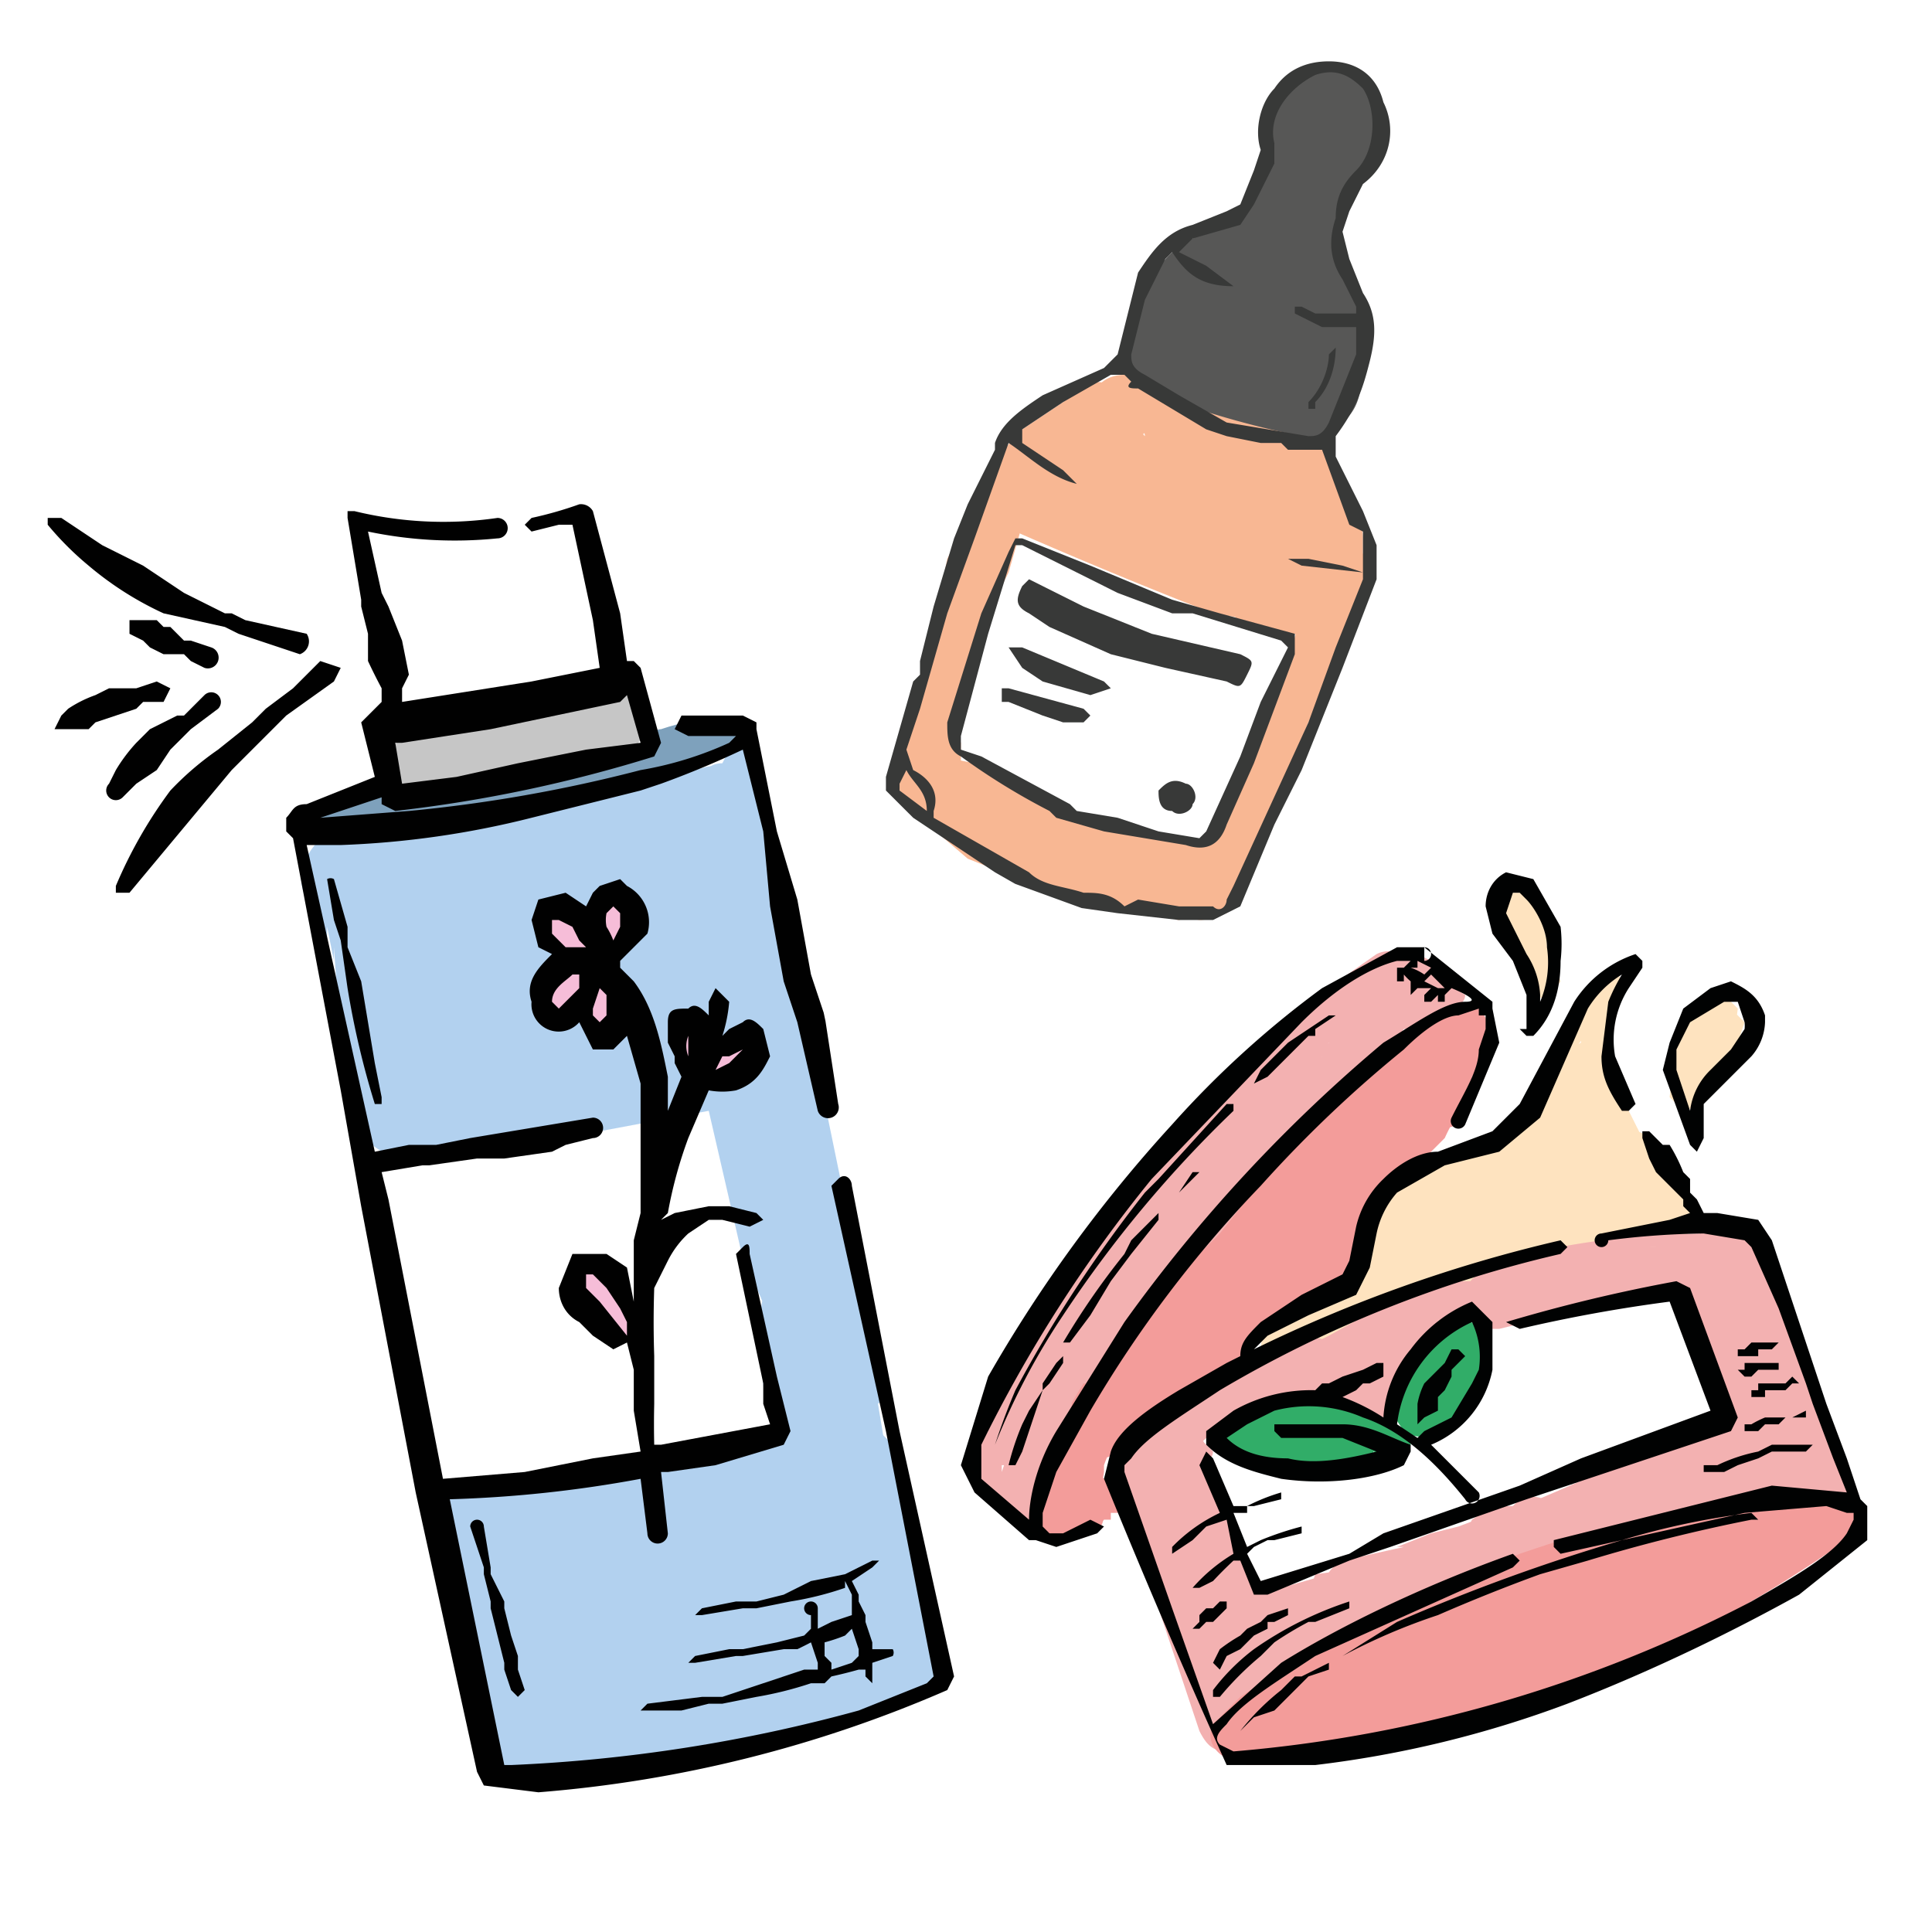 <svg xmlns="http://www.w3.org/2000/svg" viewBox="0 0 283.5 283.5"><defs><clipPath id="clippath"><path class="cls-5" d="M7 73h133v190H7z"/></clipPath><clipPath id="clippath-1"><path class="cls-5" transform="rotate(-12 72 164)" d="M21 64h102v200H21z"/></clipPath><clipPath id="clippath-2"><path class="cls-5" transform="rotate(-12 72 164)" d="M21 64h102v200H21z"/></clipPath><clipPath id="clippath-3"><path class="cls-5" transform="rotate(-12 72 164)" d="M21 64h102v200H21z"/></clipPath><clipPath id="clippath-4"><path class="cls-5" d="M130 8h74v128h-74z"/></clipPath><clipPath id="clippath-5"><path class="cls-5" transform="rotate(-70 175 70)" d="M110 40h131v61H110z"/></clipPath><clipPath id="clippath-6"><path class="cls-5" transform="rotate(-70 175 70)" d="M110 40h131v61H110z"/></clipPath><clipPath id="clippath-7"><path class="cls-5" transform="rotate(-70 175 70)" d="M110 40h131v61H110z"/></clipPath><style>.cls-10,.cls-12,.cls-13,.cls-2,.cls-4,.cls-5,.cls-6,.cls-7,.cls-9{stroke-width:0}.cls-2{fill:#31ad68}.cls-4{fill:#f8b793}.cls-5{fill:none}.cls-6{fill:#fee3bf}.cls-7{fill:#f6bdd8}.cls-9{fill:#f39c9a}.cls-10{fill:#b2d1ef}.cls-12{fill:#575756}.cls-13{fill:#f3b1b1}</style></defs><g id="Vrstva_2" data-name="Vrstva 2"><path class="cls-10" d="m45 132 3 6v-2l1 5v-2l1 14 2 11c1 4 6 7 10 6 4-2 9-3 12-8 2-3 2-9 1-13-1-8-3-16-8-23l-6 11c8-1 16-1 24-4l21-6h-2 1-2l-3-2-1-1-1-2 1 6v-2l1 14v-2 1-1l1-1c1-1 1-1 0 0l-1 1-3 1-6 3c-4 3-9 5-13 6h2l-7 2-8 4a8 8 0 0 0-2 11l4 2 5 1 6-1 8-1 16-4c6-2 13-3 17-8 2-4 1-7 0-11l-4-9c-3-5-9-8-15-9s-11-1-17 1c-6 1-11 4-15 9-4 6-4 17 4 20 4 2 8 2 12 1l8-2c6-2 13-5 17-9 2-3 3-6 1-10-2-3-7-5-11-4l-9 1-15 9-3 3v5c1 3 4 5 7 6s7-1 10-3c4-2 5-7 3-10-3-4-7-5-10-3l-1 1 2-1-3 1 2-1-3 1 4 14 12-8-2 1 6-2-2 1h4l-2-1 2 1-2-1-2-2 1-9-1 2v-1l-1 1-5 2h2l-14 4 2-1-4 1h2-2 2l1 1c1 1 0 0 0 0l1 2v-1 2-3 2-2l-1 2 2-2h-1l1-1c1 0-1 1 0 0a18 18 0 0 1 4-2l-2 1 7-2h-2 8-2l6 2-2-1a22 22 0 0 1 3 2s1 0 0 0c0 0 1 1 0 0h1v1l-1-1 2 4 1 4v-2 1-2l1-1v-1h1c1-1 0 0 0 0h-1 2l-8 2-9 2-17 4h2-7 2l2 14 2-2-2 1 9-3a150 150 0 0 0 19-9c3-2 7-3 9-6 3-2 4-4 5-8v-5l-1-11-1-5-3-5c-3-2-5-2-8-1l-10 2-11 4-11 2h2l-11 1a8 8 0 0 0-6 4c-2 2-2 6 0 8l3 7-1-2 4 12-1-2 1 8v-2 1-2h1v-1l-2 1h2l-4 1 9 5-3-11 1 2-2-15c0-4-3-8-5-12-2-3-7-5-10-2s-5 6-3 10Z"/><path class="cls-10" d="M106 112v3-1 4l1 1h2l1-2 1-5-1-2h-3l-1 2Z"/><path class="cls-10" d="M106 117c4 0 4-5 0-5s-3 5 0 5ZM88 166l16-3 6 26 16-3-7-34-37 6 6 8z"/><path class="cls-10" d="M111 189c3 6 3 13 3 19 0 2 1 3 3 3 1 0 2-1 2-3l1-13-2-7c-2-2-5-1-6 2l-1 6 1 7c0 2 2 6 5 5l3-3 1-3 1-8-2-3a10 10 0 0 1 0-2c0-1 0-1 0 0l-1 1c-1 0-1 0 0 0h1a475 475 0 0 0 2 0l-1-1 1 1v4l3 11c0 2 5 2 5-1l-5-13c0-2-1-3-2-3l-4 2v3l-1 4h5v-5c0-3-5-3-5 0v5c0 3 5 3 5 0a25 25 0 0 1 1-4v-1l-1 1h-1l-1-1v1l1 2 1 3 2 6 5-1-3-12-2-5c-2-2-4-1-6-1l-3 1-1 3 2 5c1 3-1 8-2 10v-1h2l1 1v-2a29 29 0 0 1-2-5v-6 1l-2-1v1l1 8-1 8h5c0-7-1-14-4-21 0-1-2-2-3-1s-2 2-1 3Z"/><path class="cls-10" d="m113 205 3 12v-2 6l1-4 2-2 2-1h-1 2l-23 3-11 2H77l2 1-4-1-4-1 4 1 3 4-4-4c-1-1-4-2-5-1-4 1-7 5-6 9 1 3 3 4 5 5l4 1h-2l3 1h12l15-2 15-2 9-1c3-1 5-2 6-4l1-6-3-18c-2-4-6-7-10-5s-6 5-5 9Z"/><path class="cls-10" d="M77 232c5 2 10 1 15-1l12-2h-2l16-2 4-1 3-4c1-3 0-6-1-8-2-3-4-4-7-4-3-1-5 0-7 1l-5 6c-2 3-1 8 2 10 4 2 8 1 11-3v-1 1s1-1 0 0h-2 1-2 1-2 1-2l-1-1-1-1v-2 1l-1-2a135 135 0 0 1 1-1l7-6-19 2-8 2-8 2h2-3 2-9c-1 1-3 3-3 5l1 6 4 3Z"/><path class="cls-10" d="M67 236v1-2l2 10v-2l1 11c1 2 2 5 5 6 3 2 6 1 9 1l17-4 10-4c3-2 7-5 8-10 1-3 0-6-2-9l-6-3-10-2c-5 0-8 2-12 5-3 3-7 5-9 10 0 3 0 5 2 7s5 3 8 2l10-3c5-2 10-4 13-8l1-7c-1-2-3-5-6-5l-6-1-14 4 12 7c-1-4-3-8-6-10s-8-1-12-1l6 14 9-5c4-2 5-7 3-10s-7-5-10-3l-10 5a8 8 0 0 0 6 14h2-2 3-2 1l-2-1h1-1l-1-1h1l-1-1v-2 1c0 2 1 5 3 6s6 2 8 0l3-1-2 1 5-2-2 1h5l-2-1h1-2l-1-1-2-4v1-4l1-2 1-1c-1 1-1 1 0 0l-2 1-4 2 2-1-11 4 9 9v-1l-1 2 1-1-1 1c1 0 2-1 0 0l3-2 5-4-1 1h1-2 2-1l7 2-2-1h1-1l-1-1v-2 1l-1-2 1-2v1-2 1-1l-1 1h1l-2 1-5 2h2l-11 3-6 1-6 1h4-1l4 2 1 1v1-4 2l-2-10c-1-3-1-7-3-10 0-2-3-3-4-4l-6 1c-2 1-3 3-3 5v5Z"/><path class="cls-10" d="M126 234c3-5 5-11 6-16h-15l4 17-1-2v1l1-2v-2l3-2 2-1h-1 4l-7-1a52 52 0 0 0-12-1l-4 1c-3 1-5 2-6 4l-2 6v7c0 4-1 7 2 10 4 6 12 3 17 1l7-2 3-1 4-1h-2 1-2 1c4 1 8-1 9-5s-1-8-5-9c-3-2-7-1-10 0l-6 2-12 4 2-1-1 1 3 1v-1l4 5v2-14 2-1 2l-2 2-2 1 2-1-2 1h11l-2-1 4 1 5 1c3 0 6-2 8-5v-7c-2-6-3-11-3-17l-1-1-2-2-5-2-4 1-3 4-4 14 1-2-1 2-1 6 4 4c3 2 8 1 10-3Z"/><path class="cls-10" d="M130 247c4 0 8-3 7-8s-3-7-7-7-8 3-8 7 4 8 8 8Z"/><path d="m55 116-7 1c-2 2-1 5 2 5l15-1c5-1 9 0 14-2l14-4c5-1 8-4 13-4 3 0 3-4 1-5-3-1-7 0-10 1-1 0-2 1-2 3l4 2 6-1 1-5c-5 0-9 2-14 4l-14 4c-5 2-9 2-13 2l-15 1 1 5 3-1c1 0 2 0 3-2l-2-3Z" style="stroke-width:0;fill:#7ea1bc"/><path class="cls-7" d="m88 135-1 1v1l1 1 1 1h1l1-1h1v-2l1-1-1-1v-1h-4v2Z"/><path class="cls-7" d="m80 138 2 1 2 2h2l1-1h1a3 3 0 0 0-1-4l-2-1 1 1-2-2h-1l-1-1-1 1h-1v4ZM83 142l-3 4v2l1 1 2 1 1-1h1l1-2 1-1v-1l1-1-1-1v-1h-4Z"/><path class="cls-7" d="m84 146 2 4 1 1 1 1 1-1 1-1v-2l-1-3-1-2h-2l-1 1-1 2ZM102 156c4 0 4-5 0-5s-3 5 0 5Z"/><path class="cls-7" d="M106 157a9 9 0 0 0 5-1 3 3 0 0 0 0-4 3 3 0 0 0-1 0h-2l-1 1v2l1 1h2-1l1 1-1-1v-4h-1l-1 1v-1h-1l-1 1h-1l-1 2 1 2h2ZM86 191v-1l1 2 1 1h-1l2 1h-1l2 2h2l1-1v-2l-2-4-1-1-2-2h-2l-1 1v2l1 2Z"/><path d="m60 113 8-2 8-1 7-2 5-1h2l1-1h-1l-1-1 1 1v1-1l1-1h-3l-4 2-8 1-16 3-3 2 3 3 15-2 7-2 7-2h4l2-3c0-2-1-6-4-6l-3 1-4 1-8 1-8 2-8 2c-3 0-3 5 0 5Z" style="fill:#c6c6c6;stroke-width:0"/><path class="cls-12" d="M184 39h-1l-2 2-1 1-3 3 1-1h1l1-1 2 1h-1 2l1 1h-1l1 1 1 1-1-1 1 1-1-7v2-1l-9-2v1-2l-1 2 1-2-1 1 1-1v1l-2 3 2 4 3 1 4-1 2-3v-2l1-2-2-3-3-2c-1-1-2 0-3 1l-2 3a21 21 0 0 0 0 8v3c1 3 4 5 7 4l3-2 3-4-1 1h1-1l2-1 1-1 1-4-3-3h-4Z"/><path class="cls-12" d="M179 34c-4 0-8 3-10 7l-4 9c0 3 1 6 4 7l6 3 10 3 1-9c-1 0-1 0 0 0l-1-1c1 1 1 1 0 0 0 1 0 1 0 0-2-1-5-2-7 0s-2 6 0 7c2 2 5 4 8 4s5-2 5-5-1-4-3-5l-9-3-4-2h-2 1l2 3-1-1 1-1h-1l1-1v-1c0-1 0 1 0 0l1-2s1-1 0 0l2-1c0-1-1 0 0 0v-1c3 1 5-2 5-5 0-2-2-4-5-5Z"/><path class="cls-12" d="m191 12-4 3-1 5v7s1-2 0 0v-1 2h-1s-1 1 0 0l-2 3-1 1c-1 0 1-1 0 0h-1v1c-1 0 0-1 0 0h-1l-4 1-1 4c0 2 2 5 5 5l5-2 4-2 5-6c2-3 3-6 2-10v-2c0-1 0-1 0 0v-2 1c1-1 2-1 2-3v-4c-2-2-5-3-7-1Z"/><path class="cls-12" d="M192 24h-4a29 29 0 0 0-2 1l-1 1 8 6 1-2v-4l-1-1-1-2h-5l-2 2-1 2v5l2 1 1 1h3l2-1h-1 1l-1 1v-1l-1 1-1-1v1h2l2-1 2-1 1-2v-1l-1-3-1-1-2-1Z"/><path class="cls-12" d="M191 18c1 3 5 4 8 2s3-5 1-8-6-2-9-1c-3 2-3 7 0 9h1c1 1 1 1 0 0l1 1c1 2 2-5 1-4l-4 6c-3 4-4 8-4 13l2 14 1 3s0 2 0 0v2c0 1 0 1 0 0v1c1-1-1 1 0 0h2l2 1 1 1a20 20 0 0 1-1-4v-1a41 41 0 0 1 0-5c-1 2-2 3-4 3h1a10 10 0 0 0 9-6l-9 1 1 1c-1 0-1 0 0 0v1s0 1 0 0v2s0-1 0 0l-1 1c0 2 1 5 4 6s5-1 6-3c2-5 1-10-2-13-1-2-3-3-5-3s-3 2-4 4v-1h1l-1 1 1-1h-1c1 0 0 1 0 0 0 0 1 0 0 0h-1l-4 2-2 6 1 5v5l3 5c4 4 9 1 12-3 4-5 0-13-1-19l-1-2v-1c0-1 0 0 0 0a22 22 0 0 1 0-4v-1a26 26 0 0 1 1-5h1a24 24 0 0 1 1-3s1-1 0 0l4-5c1-4-3-8-7-10v9h-2l-1-1 1-7 2-1h1l2 1 1 1c-1-2-5-3-7-2-3 2-3 5-2 7ZM175 54c2 0 5-3 5-5s-3-5-5-5c-3 0-5 2-5 5s2 5 5 5Z"/><path class="cls-4" d="M165 65c2 0 5-3 5-5s-2-5-5-5-5 2-5 5 2 5 5 5Z"/><path class="cls-4" d="M165 67a78 78 0 0 0 24 7l-1-1-1-1v2l1 3 2 5v4h10v-7c0-3-2-6-5-7l-13-2-5-1c-1 0 1 0 0 0h-2l-1-1c-1 0 0 0 0 0h-1l-1-1c-1 0-1 0 0 0a51 51 0 0 1-4-3c-1-1 0-1 0 0l-1-1h1-1s0 1 0 0c0 0 0 1 0 0l1-1-1-3c-2-2-4-3-7-3l-4 3-6 4c-2 2-4 4-2 6 1 2 3 4 6 5l6 3 12 4 11 3h1a47 47 0 0 1 3 2l1 1h1l2 2c2 2 5 2 7 0s2-5 0-7c-5-6-13-8-21-10l-12-4-3-1h-1l-1-1a37 37 0 0 1-4-2l-1 7 4-3 3-1 1-1h-1l-2-1v1l-2-2v-1h-1l1 2 1 4 4 4 6 4 6 2a164 164 0 0 0 3 0 140 140 0 0 1 13 3h1l-1-2-1-1v7c0 3 3 5 5 5s5-2 5-5c1-4-1-8-2-12l-2-5c-1-3-3-4-5-5a134 134 0 0 1-21-6c-2-1-5 0-6 2-2 3-1 6 1 7Z"/><path class="cls-4" d="m147 76 23 8 12 4a155 155 0 0 1 8 3h1c1 1 1 1 0 0l1 1c3 1 6 0 7-2s1-6-2-7l-23-8a203 203 0 0 1-14-5h-2a80 80 0 0 1-6-3c-2-1-5-1-7 2s0 5 2 7Z"/><path class="cls-4" d="m143 74-4 8-1 5-1 5-5 19v5l3 4 7 6 15 6 19 3c2 0 3-1 3-2 0-2-1-3-3-3-14-1-30-4-40-16v3l6-21 1-11 4-9c1-1 1-3-1-3-1-1-2-1-3 1Z"/><path class="cls-4" d="m141 104 4-14 3-6 2-7c0-1 0-2-2-3l-3 2-2 6-3 7-3 13c-1 3 4 5 4 2Z"/><path class="cls-4" d="M149 78a786 786 0 0 0 29 12l6 1c4 1 7 3 11 3 1 1 3 0 3-1s0-3-2-3l-11-4-5-1-6-1a703 703 0 0 1-26-9c-1 1-1 3 1 3Z"/><path class="cls-4" d="M184 92h1-1 2l2 1h6l2-1-2-3-5-1-5-1-2 1-1 1c0 2 1 3 3 3ZM136 105v6-1 3l1 1h2l2-2v-3l-1-3v1-2l-1-1h-2l-1 1Z"/><path class="cls-4" d="M134 114c2 3 6 4 9 6l5 3 5 3 12 2h12c3 1 4-3 1-4-4-2-7-1-11-1a38 38 0 0 1-26-11l-1 4 2 1 3 3a71 71 0 0 0 24 7c1 1 2 0 3-1l-2-3a67 67 0 0 1-24-9l-3-2-5-1c-1 1-2 3-1 5a44 44 0 0 0 29 12h11l1-4-12-1-10-2-5-2-5-3c-2-1-6-2-7-5-1-1-3-2-4-1l-1 4Z"/><path class="cls-4" d="m153 127 14 3c4 1 8 1 12-1l4-5a187 187 0 0 0 12-33c1-3-4-4-4-1a165 165 0 0 1-11 29l-3 5c-1 3-6 1-9 1l-13-2c-4-1-5 4-2 4Z"/><path class="cls-4" d="m192 93-8 21-5 10c-1 2-3 6-6 6l-2 2c0 2 1 3 2 3 4-1 7-3 9-6l5-11 5-12 5-11-2-4-3 2Z"/><path class="cls-4" d="M176 130a9 9 0 0 0 0 2v1l1 1h1s0 1 0 0h2l1-1v-4h-1l-1-1h-2v1l-1 1Z"/></g><g id="Vrstva_1" data-name="Vrstva 1"><g style="clip-path:url(#clippath)"><g style="clip-path:url(#clippath-1)"><g style="clip-path:url(#clippath-2)"><g style="clip-path:url(#clippath-3)"><path d="M53 88v1l1 4v4a81 81 0 0 0 2 4v2l-1 1-2 2 2 8-10 4c-2 0-2 1-3 2v2l1 1 7 37 3 17 8 42 9 41 1 2 8 1a187 187 0 0 0 60-15l1-2-8-36-7-36c0-1-1-2-2-1l-1 1 8 36 7 36-1 1-10 4a229 229 0 0 1-51 8h-1l-8-39a181 181 0 0 0 28-3l1 8a1 1 0 1 0 3 0l-1-9h1l7-1 10-3 1-2-1-4-1-4-4-18c0-1 0-2-1-1l-1 1 4 19v3l1 3-16 3h-1a127 127 0 0 1 0-6v-7a147 147 0 0 1 0-10l1-2 1-2a14 14 0 0 1 3-4l3-2h2l4 1 2-1-1-1-4-1h-3l-5 1-2 1 1-1a64 64 0 0 1 3-11l3-7a11 11 0 0 0 4 0c3-1 4-3 5-5l-1-4c-1-1-2-2-3-1l-2 1-1 1a22 22 0 0 0 1-5l-2-2-1 2v2c-1-1-2-2-3-1-2 0-3 0-3 2v3l1 2v1l1 2-2 5v-5c-1-5-2-10-5-14l-2-2v-1l2-2 2-2a6 6 0 0 0-3-7l-1-1-3 1-1 1-1 2-3-2-4 1-1 3 1 4 2 1c-2 2-4 4-3 7a4 4 0 0 0 7 3l2 4h3l2-2 2 7v19l-1 4v9l-1-5-3-2h-5l-2 5c0 2 1 4 3 5l2 2 3 2 2-1 1 4v6l1 6-7 1-10 2-12 1-8-41-1-4 6-1h1l7-1h4l7-1 2-1 4-1a1 1 0 0 0 0-3l-6 1-6 1-6 1-5 1h-4l-5 1-2-9-8-36h5a133 133 0 0 0 28-4l16-4 3-1a138 138 0 0 0 12-5l2 8 1 4 1 11 2 11 2 6 3 13a1 1 0 0 0 3-1l-2-13-2-6-2-11-3-10-1-5-2-10v-1l-2-1h-9l-1 2 2 1h7l-1 1a52 52 0 0 1-13 4 215 215 0 0 1-34 6l-13 1 9-3v1l2 1a205 205 0 0 0 38-8l1-2-3-11-1-1h-1l-1-7-4-15a2 2 0 0 0-2-1 55 55 0 0 1-7 2l-1 1 1 1 4-1h2l3 14 1 7-10 2-19 3v-2l1-2-1-5-2-5-1-2-2-9a62 62 0 0 0 19 1 1 1 0 1 0 0-3 55 55 0 0 1-21-1h-1v1l2 12Zm21 171h-1 1Zm50-27 1 2v3l-3 1-2 1v-3a1 1 0 1 0-1 1v2l-1 1-4 1-5 1h-2l-5 1-1 1h1l6-1h1l6-1h2a57 57 0 0 0 2-1l1 3v1h-2l-6 2-6 2h-3l-8 1-1 1h6l4-1h2l5-1a53 53 0 0 0 8-2h2l1-1a72 72 0 0 0 4-1h1v1l1 1v-3l3-1a1 1 0 0 0 0-1h-3v-1l-1-3v-1l-1-2v-1l-1-2 3-2 1-1h-1l-4 2-5 1-4 2-4 1h-3l-5 1-1 1h1l6-1h2l5-1a47 47 0 0 0 8-2v-1Zm1 7-1 1a26 26 0 0 1-3 1v2l1 1v1l3-1 1-1v-1l-1-3Zm-56-15 1 3 1 3v1l1 4v1l1 4 1 4v1l1 3 1 1 1-1-1-3v-2l-1-3-1-4v-1l-2-4v-1l-1-6a1 1 0 0 0-2 0Zm23-28v-2l-1-2-2-3-2-2h-1v2l2 2 4 5Zm17-42-2 1h-1l-1 2 2-1 2-2Zm1-1Zm-1 0Zm-8-1a4 4 0 0 0 0 3v-3Zm-53-23 1 6 1 3 1 7a125 125 0 0 0 4 17h1v-1l-1-5-1-6-1-6-2-5v-3l-2-7a1 1 0 0 0-1 0Zm53 23Zm0-1h1-1Zm-13-6-1 3v1l1 1h1-1l1-1v-3l-1-1Zm-3-2h-1c-1 1-3 2-3 4l1 1 1-1 2-2v-2Zm1-4-1-1-1-2-2-1h-1v2l2 2h3Zm4-1 1-2v-2l-1-1-1 1a5 5 0 0 0 0 2 11 11 0 0 1 1 2ZM47 97l-4 4-4 3-2 2-5 4a44 44 0 0 0-7 6 67 67 0 0 0-8 14v1h2l5-6 5-6 5-6 5-5 1-1 2-2 7-5 1-2-3-1Zm48 14h1-1Zm1 0Zm-4-9-1 1-19 4-13 2h-1l1 6 8-1 9-2 10-2 8-1-2-7Zm-62 0-3 3h-1l-4 2-2 2a24 24 0 0 0-3 4l-1 2a1 1 0 1 0 2 2l2-2 3-2 2-3 2-2 1-1 4-3a1 1 0 1 0-2-2Zm-7-2-3 1h-4l-2 1a18 18 0 0 0-4 2l-1 1-1 2h5l1-1 3-1 3-1 1-1h3l1-2-2-1Zm22-7-9-2-2-1h-1l-6-3-6-4-6-3-6-4H7v1a45 45 0 0 0 6 6 48 48 0 0 0 11 7l9 2 2 1 9 3a2 2 0 0 0 1-3Zm-14 2-3-1h-1l-1-1-1-1h-1l-1-1h-4v2l2 1 1 1 2 1h3l1 1 2 1a1 1 0 1 0 1-3Z" style="fill-rule:evenodd;fill:#010101;stroke-width:0"/></g></g></g></g><g style="clip-path:url(#clippath-4)"><g style="clip-path:url(#clippath-5)"><g style="clip-path:url(#clippath-6)"><g style="clip-path:url(#clippath-7)"><path d="m153 132-7-4-3-2-9-6-4-4v-2l4-14 1-1v-2l2-8 3-10 2-5 4-8v-1c1-3 4-5 7-7l9-4 2-2 1-4 2-8c2-3 4-6 8-7l5-2 2-1 2-5 1-3c-1-3 0-7 2-9 2-3 5-4 8-4 4 0 7 2 8 6 2 4 1 9-3 12l-2 4-1 3 1 4 2 5c2 3 2 6 1 10s-2 7-5 11v3l4 8 2 5v5l-5 13-4 10-2 5-4 8-5 12-4 2h-5l-9-1-7-1-4-1Zm47-48v-6l-2-1-4-11h-5l-1-1h-3l-5-1-3-1-10-6c-1 0-2 0-1-1l-1-1h-2l-7 4-6 4v2l6 4 2 2c-4-1-7-4-10-6l-5 14-4 11-2 7-2 7-2 6 1 3c2 1 4 3 3 6v1l14 8c2 2 5 2 8 3 2 0 4 0 6 2l2-1 6 1h5c1 1 2 0 2-1l1-2 11-24 4-11 4-10v-1Zm-28-47-1 1-3 6-2 8c0 1 0 2 2 3l5 3 7 4 12 2c1 0 2 0 3-2l4-10v-4h-5l-4-2v-1h1l2 1h6v-1l-2-4c-2-3-2-6-1-9 0-3 1-5 3-7 3-3 3-9 1-12-2-2-4-3-7-2-4 2-7 6-6 10v3l-3 6-2 3-7 2-2 2 4 2 4 3c-5 0-7-2-9-5Zm-39 76-1 2v1l4 3c0-3-2-4-3-6Zm11-23 4-9 1-2h1l10 4 12 5 7 2 11 3v3l-6 16-4 9c-1 3-3 4-6 3l-12-2-7-2-1-1a99 99 0 0 1-13-8c-2-1-2-3-2-5l5-16Zm6-10h-1l-4 13-4 15v2l3 1 13 7 1 1 6 1 6 2 6 1 1-1 5-11 3-8 4-8-1-1-13-4h-3l-8-3-14-7Zm50 4-3-1-5-1h-3l2 1 9 1Zm-5-32c0 2-1 5-3 7v1h1v-1c2-2 3-5 3-8l-1 1Zm-15 48c2 1 2 1 3-1s1-2-1-3l-13-3-10-4-8-4-1 1c-1 2-1 3 1 4l3 2 9 4 8 2 9 2Zm-20 2 3-1-1-1-12-5h-2l2 3 3 2 7 2Zm-4 4h3l1-1-1-1-11-3h-1v2h1l5 2 3 1Zm19 12c1-1 0-3-1-3-2-1-3 0-4 1 0 1 0 3 2 3 1 1 3 0 3-1Z" style="fill:#383938;stroke-width:0"/></g></g></g></g><g id="Vrstva_5" data-name="Vrstva 5"><path class="cls-6" d="m256 150-2-2c-1-1-2 1-2 2h-1c0 1 1 0 0 0v1l-2 3 5 2 1-8-2-2c-3 0-6 3-7 6l-1 9 2 2 3-1 2-6c1-1 1-2-1-3-1-1-2 0-3 1l-2 5 4 2v-7l1-1v-1c1 0 0 0 0 0h1v-1h1-1 1l-2-3v2l-1 1-1 3c0 1 0 3 2 3l3-1 2-6ZM224 131h-3v4l1 1v3l2 6 3 2 2-3-1-3-1-2s0-1 0 0v-1l-1-4-2-3ZM238 144l-1-2-1 2h-1l-1 1a45 45 0 0 0-5 8l2 1 4-5 2-3 1-2Z"/><path class="cls-6" d="M237 147v-1h-2l-2 3-1 5 2 1v-5l2-1h-2v-1 1a28 28 0 0 1 0 3v4h2v-7l-1-2h-1l-2 3v6l2-1 1-5 2-3Z"/><path class="cls-6" d="m236 158-1-3-3-2-4 2-1 3v4-2l-1 2 1-1-1 2 1-1-3 2-3 3h1l-2 1h1l-11 2-1 1a7 7 0 0 0-5 3l-3 6 1 5 3 1h2l6-1h3l4-2-1 1 6-2 7-3 3-2 2-4 1-3 1-3v-3a8 8 0 0 0-2-5l-3-1h-4l-2 3v4l3 2h-1 1l-1-1h-1 1l-1-1v1-2 2-2 4l-1 3v-1 1l1-1h-1 1l-3 1-2 1h1l-5 1-2 1-4 1h2l-6 1-5 1 6 6v-3 2l1-3-1 1 1-1-1 1h1-1 3l4-1 7-3 4-2 2-2 4-6 1-5v-3Z"/><path class="cls-6" d="M237 161c-1-2-4-3-6-2l-2 3v4l6 10 8-5-5-10-5-2-3 1-1 3v10l1 2v-2 1-1l1-1h1-2 1l-3 1-2 3v3l1 2 3 1h3l3-6c-1-2-3-3-5-3h-2l-2 1-1 1v3l1 3 3 1h2-2l-1-1h1l-2-3v1l4-5c-3 2-7 2-10 3a92 92 0 0 0-13 5l-4 2-14 9h1-2l-3 2-3 4 2 3 1 1h9l5-2a21 21 0 0 0 9-16h-10v-1l-1 3 1-2-1 3v-1l-2 2 1-1-5 3h1l-3 1-3 2-1 1 1-1-2 3v4l3 2 4-1h1-2l-3-8 1-1-1 1 1-1h-1 2-1a5 5 0 0 0-4 8l3 2h2l2-1 2-1h-1 1l-1 1 8-3a100 100 0 0 0 15-6l14-7h-2l3-1-1 1 4-1 5-1c3-1 5-5 5-9l-4 5h1-2 1-2l-1-1h1l-1-1 1 2-1-2 1 3 7-6h1-1l1 1-7 6h1-1l-1-1 7-6-1-1 1 1-2-2 1 1-1-1 1 1-2-5c0-2-3-4-6-3s-4 3-3 6l2 6 5 5h4l2-1c1-1 2-4 1-6l-3-2c-1-1-4-1-5 1-1 0-2 1-2 3v1l1 2 2 2h4l2-1c1-1 2-4 1-6l-1-1 1 1-3-4-2-1h-4l-3 1-1 3v1-1 2l1-2-1 1 1-1-1 1 1-1h1l-3 1h1l-7 1c-3 0-5 2-7 3a246 246 0 0 1-16 8l1-1-4 2-4 1-5 2-3 1-2 1h1l1-1-1 1 2-1h-1l2 1-2 9 6-2c1-2 2-4 1-6l-2-2h-5l-2 1 5 8 1-1 1-1-1 1h1-2l6-2 5-3 4-4 2-7-2-4-3-1-3 1-2 4v-1l-1 4v-1l-2 4 1-1-3 3 1-1-3 2 1-1-3 1h2-4 2a2642 2642 0 0 0 2 8l-2 1 4-1 3-2 6-4 6-3 5-4-1 1 20-6c2-1 4-3 4-5v-3l-3-3h-5l2 9h-1l-2-9h-1 3-1l3 9 1-1h-1l3-1c2-1 3-3 3-5v-5l-1-4v2-3 2-2l-9 1 6 10c1 3 4 3 7 2l2-3-1-4-6-10Z"/></g><g id="Vrstva_3" data-name="Vrstva 3"><path class="cls-13" d="M259 207c-1-2-3-3-5-2-1 0-3 2-2 4v1-3 1-1 1l1-1-2 1v1-1l-1 1-2 1a641 641 0 0 1-27 12l-7 4-10 9a77 77 0 0 1-6 6h-1c0 1 1 0 0 0l-3 2h1l-5 1h1-1l3 5v-1 1l1-2v-1c0 1 0 1 0 0a15 15 0 0 1 3-2l1-1c-1 1 0 0 0 0l8-6 1-4-4-2-7-1v7l26-4h-1l10-1a62 62 0 0 0 9-3 79 79 0 0 0 21-15l1-8c-1-5-3-11-6-15l-1-1-1-1h1l-2-1-3-3c-2-2-5-2-8-2h1l-10 2-9 2h1-6l2 6s1 0 0 0h-1 1-2 1-1l-1-1v-4l1-1h2-2l1 7 3-2-2 1 17-4h-1l14-1c2 0 4-2 4-4s-2-3-4-3a118 118 0 0 0-31 4l-3 2v1-1c-2 1-2 3-2 4l1 2 3 1 4-1c2-1 2-4 1-6-3-1-6-1-8 1l-1 4c0 2 2 2 4 2 8 1 16-3 24-4l-1 1 2-1h-1 2-1l2 1-1-1 2 1s-1 0 0 0l1 1 3 3-1-1 3 6-1-1 2 7v-1 5-1 3-1a118 118 0 0 1-3 3h-1c1-1 0 0 0 0a91 91 0 0 1-15 10v-1l-9 3 1-1-28 5h1a231 231 0 0 1-7 1l-1 3 1 2 3 1 7 1-2-6-2 2s-2 1 0 0l-1 1-4 2-5 4-3 6c-1 2 1 4 4 4l9-2 4-3 3-3 6-5a63 63 0 0 1 4-4v-1s1 0 0 0h1l7-4 8-4 15-7 4-2 4-2h1-1 1l2-2 1-5Z"/><path class="cls-13" d="m252 196 4 2c2 0 3-3 3-4l-3-13-4-2-2 1-1 2-1 14c0 2 2 4 4 4s3-2 3-4l1-14-7 1 3 13Z"/><path class="cls-13" d="M258 183c-1-2-2-3-4-2-2 0-3 2-3 4l3 8c3 10 6 19 11 28 1 2 3 2 5 1s2-3 1-5l-4-9-4-12-6 4c0 1 0 0 0 0l1 2-1-1 2 6 1 3 2 5h4c1-1 2-1 2-3 0-5-1-9-3-13l-5-11-1-3c-1-2-3-3-5-3s-3 3-2 5l1 5c1 1 3 2 4 1 2 0 3-2 3-3l-1-3-1-3c0-2-3-2-4-1l-2 1v3l2 9 1 5 1 2 1 3v-1 1-1l-1 2 1-1-1 1v1s-1 0 0 0h-1v1h-1c1 0 0 0 0 0v1l-2 1 1-1-14 6-25 9-13 4-3 1-3 1-7 2 1-1h-3l1 1-2-1s-1 0 0 0h-1v-1s-1-1 0 0l-2-3-1-4-2-5c0-2 0-4-2-6 0-2-2-3-3-4h-5l-4 3-2 5v3l1 1a85 85 0 0 1 3 7v-1l2 6 7 21c1 2 2 3 4 3l2-1 1-3-1-9c-3-9-7-18-9-28l-6 4h1s-1 0 0 0a21 21 0 0 1 3 5l-1-1 2 6 8 22c1 2 2 3 4 3s3-2 3-3c0-6-1-11-4-15l-6 3c2 4 5 7 9 9h4l1-3c1-3-1-7-3-9l-3 6c6 1 12 0 18-2l7-2 7-3a844 844 0 0 0 45-17h-1 1-2 1-1a2 2 0 0 1-1-1v-1 1-1h7l-1-3v1-1 2l-2 1v1h-2l-1-1h-1v-1 1-1 1-1 1-1 1h7l-6-18c-1-2-3-3-5-3s-3 3-2 5l6 18 3 2 4-2c0-3 0-6-3-8-1-1-3 0-4 1l-1 3 1 4 3 2 3-1 1-1v-4c-1-1-1-2-3-2l-2-1-4 1-9 4h1a436 436 0 0 1-55 19h-9l-3 2 1 4c0 1 0 1 0 0v1l1 1v-1 3-1 1l6-3h-1c-1-1 1 0 0 0a33 33 0 0 1-5-5v-1 1l-1-1c-1-2-3-3-5-2s-2 4-1 5l1 2 2 8v-1 3l7-1-3-9-5-14c-2-4-3-10-7-14h-4l-2 2v2l2 8c3 9 7 17 8 27v-1 1l7-1-3-8c-3-10-6-19-11-28l1 2v-1 1-1c0-1-1 0 0 0 0-1 1-1 0 0l1-1-1 1 2-1h-1 1-1 1-1c1 0 0 0 0 0 1 0 0-1 0 0v1l1 4 2 6 2 6 2 3 3 2 7 2 8-2 7-2 6-2 27-10a434 434 0 0 0 17-6l4-2 5-5 2-6-1-4-1-3-3-13-7 3 1 1-1-1 1 2v-1 1l6-2v-1 1-3l-7 2c1 5 4 11 7 16l-1-1 3 9v-1 2l6-2c0-1 1 0 0 0v-1l-1-1 1 1-2-7c0-3-1-5-3-7s-3-2-5-1-2 3-1 4c2 8 5 16 9 23l6-4-5-10 1 1c-4-8-6-16-9-25Z"/><path class="cls-13" d="M217 191v-3h-4c1 0 0 0 0 0h-1l-2 1-6 2-9 5-4 2h-1l-1 1h-2l-9 5-8 7h4c0 1 0 0 0 0 0 1 0 0 0 0s1 0 0 0h1v-1h1l2-1h1s0-1 0 0v-1a60 60 0 0 1 6-2l2-1 2-2h1v-1a15 15 0 0 1 2-1s1 0 0 0h2l-2-2v1l1 2 2 2 2 1a627 627 0 0 0 6 3l2-1 1-2a37 37 0 0 1 0-3v-2l1-1c1-1 0 0 0 0l2-2 1-1-2-4-3 2s-1 1 0 0l-1 1-1 1a44 44 0 0 1-7 4h-1a25 25 0 0 1-5 1v1h-3l1 4 1-1c1 0 0 0 0 0h1a12 12 0 0 1 2-1 23 23 0 0 1 1 0 17 17 0 0 1 3 0h1l-1-1v-1l1-1h-1v3-1 1-1h1l3-1c3-2 7-3 10-6v-3c0-1-2-2-3-1l-7 4-4 2-3 2-1 4 3 1 2 1 3-2c1-1 0-4-2-4l-4-1c-3 1-6 1-8 3l-2 3 3 1c9 1 17-5 24-11v-3h-3l-6 5-1 5v3l1-1h1v-1h-1l-2-2-2-2h-1c1 0 0 0 0 0-1-1-1 0 0 0l-1-1v1-2l-4-1-4 2-3 2-1 1s1 0 0 0h-1v1h-1s1 0 0 0l-8 4-4 2v5l2 2 2-1 4-4 2-2a30 30 0 0 1 4-2c1-1 0 0 0 0l2-1 4-2 9-4 5-2 2-2h1a14 14 0 0 0 1 0l5-2 4-2Z"/><path class="cls-13" d="M175 215c2 0 3-1 3-2l-3-3-2 3 2 2ZM224 194l2-2v-1l-1-2h-2l-6 2-1 1v2l2 1h2l4-1ZM257 200l1-2-1-1-1-2h-3l-1 1-1 1-1 1v2l1 2 2 3 2 2c1 1 2 0 3-1l1-1 1-1v-1l-1-2-1-1-1-2 1 1-1-1v2-1 1ZM227 227c2-1 2-4 1-5 0-2-3-3-5-2l-2 2 1-1-8 3-4 1-5 2h1l-9 2c-2 1-3 3-3 5s3 3 4 2l7-2 7-2h-1c5-2 11-2 16-5Z"/><path class="cls-13" d="m216 223-1 2v1l1 2v1h2l1 1 1-1h1l1-1-1 1 2-1h-1 1l2-1v-1l1-2-1-2-1-1h-3a11 11 0 0 0-5 2Z"/></g><g id="Vrstva_2-2" data-name="Vrstva 2"><path class="cls-9" d="m271 226 2-2c1-1 0-2-1-3l-2-1h-3a207 207 0 0 1-30 18l-11 4a992 992 0 0 1-40 10h1-4 1-1 1v1l1 1v2-1 1s0-1 0 0v-1h1c-1 0-1 0 0 0l1-1 3-2 31-15h-1l9-3 16-4 16-3-1 1 6-1-3-6-1 1s1-1 0 0l-2 1-3 2-29 13 1-1a222 222 0 0 1-36 11h1-3l1 8 8-4c10-3 19-8 29-12l-1 1 17-7c2 0 3-2 3-4s-3-3-5-3l-8 3-28 12 1-1-18 8c-2 0-3 2-3 4l1 2 3 1 18-4 31-11 14-7 7-4 7-4c1-1 2-3 1-4l-3-2h-5l-20 4-9 1-9 3c-11 5-23 10-34 17l-4 2-3 2-4 4c-1 2 0 4 2 5l3 1h5a380 380 0 0 0 14-2l19-6c6-2 12-3 17-6a222 222 0 0 0 33-19ZM210 162l1 3c2 1 3 0 3-1a37 37 0 0 1 2-5v-1l2-3c1-2 1-5-1-7s-4 0-7 1a82 82 0 0 0-16 11l-9 9a238 238 0 0 0-31 42l-2 7-1 6c1 2 3 3 5 2l3-1h1c0-1-1 0 0 0 0-1-1 0 0 0s2-1 2-3l-2-2-3 1-2 1s1 0 0 0c0 0 1 0 0 0h1c-1 0 0 0 0 0s0 1 0 0v-1s0 1 0 0a22 22 0 0 1 1-4c0-1 0 0 0 0v-1a46 46 0 0 1 4-6l13-21 1-1 1-1a155 155 0 0 1 14-16 118 118 0 0 1 11-11h1l1-1a62 62 0 0 1 10-6h1v-1h1s-1 0 0 0h-1v-1s0 1 0 0v1l-1 1a40 40 0 0 0-3 9Z"/><path class="cls-9" d="m215 154-1-3c-1-1-3 0-4 1a12 12 0 0 1-2 2h-1l-2 2-5 3-10 7a393 393 0 0 0-25 32l-3 5a41 41 0 0 1-2 4h-1v1c0-1 0 0 0 0l-3 5-3 6v3l3 3c2 0 5-1 5-3l1-6s0-1 0 0v-1a17 17 0 0 1 2-4c-1 1 0 0 0 0v-1a21 21 0 0 1 1-2h1v-4h-4a21 21 0 0 0-5 13v3s1-1 0 0c0 0 1 0 0 0 1 0 1 0 0 0h1v1-2c0 1 0 0 0 0v-1a10 10 0 0 1 1-1v-1l1-1 1-2 1-1a138 138 0 0 0 5-7l4-8 6-8a187 187 0 0 1 5-7s0-1 0 0l1-1 1-2a94 94 0 0 1 9-9l2-2s0 1 0 0h1v-1l4-2 8-5c3-1 5-4 7-6Z"/><path class="cls-9" d="m158 220-1 1v3l2 1h1l1-1 1-1h1v-1h1v-3l-1-1-1-1-1-1-2 1-1 1v1l1 1 1 1h-1v-1l1-1v1-1l-2 1ZM213 165c1-1 2-2 1-3 0-2-2-2-3-1l-3 3-1 1v1-1l-1 1c1 0 0 0 0 0v1c-3 1-5 3-7 6l-3 6v4l-1 1-1 1v1c0-1 0 0 0 0h-1c0 1 1 0 0 0v1h-1l-1 1h-1l-6 2-3 2a16 16 0 0 0-2 3v1c0-1 0 0 0 0a8 8 0 0 1-2 1l-1 1-3 2-7 5c-2 2-5 4-5 6-1 2 0 3 1 3l3-1v-1c0 1 0 1 0 0h1c-1 0 0 0 0 0l1-2 4-3 1-1c-1 1 0 0 0 0l2-1 4-3 3-2 3-3v-1h1c-1 0 0 0 0 0v-1h1-1l2-1h1l6-2 5-5 2-7a36 36 0 0 1 1-3s0-1 0 0l1-2c1-1 0 0 0 0l1-1 1-1 1-1s-1 1 0 0l3-2 3-3a27 27 0 0 1 1-2s1-1 0 0Z"/><path class="cls-9" d="m211 159-2-2-2 2v1l-1 1s0 1 0 0v1l-2 3-2 3-1 1v1c0-1 0 0 0 0h-1l-4 5-3 6-3 4v1s0-1 0 0l-1 1a31 31 0 0 1-3 3h-1s0 1 0 0v1l-2 1-6 3c-3 2-7 4-9 8l1 3c1 1 3 0 3-1l1-1 1-1 1-1h1v-1l6-3a34 34 0 0 0 14-12l2-5a19 19 0 0 1 2-3l1-2 5-5 3-5 2-7Z"/><path class="cls-9" d="M208 162v-3h-4l-4 5-8 11-7 10 5 1c0-1 0 0 0 0v-1a50 50 0 0 1 3-6 95 95 0 0 1 7-9l1-2h1v-1l2-2c1-1 0 0 0 0l1-1 2-1 6-4v-3l-3-1-7 5-6 3-4 5c1 0 0 0 0 0a8 8 0 0 1-1 2s-1 0 0 0h-1v1l-2 1a61 61 0 0 0-13 14l-3 6a41 41 0 0 1-5 7s1 0 0 0v1l-2 2 4 1v1a33 33 0 0 1 1-3l1-1a40 40 0 0 1 6-6s1 0 0 0h1v-1l2-1 3-2 4-6 4-7-1-2c-2-1-3 0-3 1l-14 20 5 1s0-1 0 0v-1s1-1 0 0a51 51 0 0 1 8-8l2-1v-1l5-3-3-3-3 3-1 2-1 1a14 14 0 0 1-2 2l-1 1s-1 0 0 0h-1c-1 0 0 0 0 0h-1l-2 2 2 3c3 0 6-2 8-4l6-8-1-3h-2a134 134 0 0 0-15 12c-2 2-3 4-3 7 1 2 4 2 5 0l13-20-5-2c0 1 1 0 0 0v1a22 22 0 0 1-1 2l-3 4-1 1a72 72 0 0 1-3 4h-1c-1 1 0 0 0 0l-1 1-1 1a46 46 0 0 0-8 8l-2 2-1 2v3c1 1 3 2 4 1l8-12 3-6a24 24 0 0 1 2-2c0-1 0 0 0 0v-1a55 55 0 0 1 9-9c1 0 0 0 0 0h1l1-1 3-2 2-3 1-1v-1s1 0 0 0l1-1h1c-1 0 0 0 0 0v-1l6-3 5-3-3-4s-1 1 0 0l-1 1-2 1-3 2-6 5a249 249 0 0 0-11 17l-1 4 2 2c1 1 2 0 2-1l4-5 7-10a912 912 0 0 0 5-6v-1h1l2-3v1Z"/></g><g id="Vrstva_4" data-name="Vrstva 4"><path class="cls-2" d="M217 195c-1-1-2-2-3-1-1 0-2 1-2 3v1c1 1 0 0 0 0v2s0 1 0 0v3-1 1h-1v2s0-1 0 0h-1l-1 1s1 0 0 0h-1c1 0 0 0 0 0h1v1c0-1 0 0 0 0 0-1 0 0 0 0v-1 1-1h1l2-3 4-6-5-1v2c-1 0 0 0 0 0l-1 1v1l-3 4 1 3c1 1 3 0 4-1l4-9-1-3-3 1-6 8-2 4 2 3c3 2 6 0 8-2 3-3 4-8 3-13Z"/><path class="cls-2" d="m205 214 2-2c0-1-1-3-2-2-1-1-1-1 0 0l-1-1h-1a40 40 0 0 0-10-4c-5 0-10 1-14 4-1 1-1 3 1 4a38 38 0 0 0 16 3c2 0 5 0 6-2l-2-4-8 1-4-1h-3l1 3c0 1 0 0 0 0h1s-1 0 0 0h6s1 0 0 0h2c2 1 3 0 3-1 1-2 0-3-1-3l-8-1h-4l-3 3c-1 1 0 3 2 3l8 1h8l-3-3 1-1c1 0 0 0 0 0h-1a32 32 0 0 1-6 0 35 35 0 0 1-7-2h-2l1 3h1l1-1h1l1-1h5a24 24 0 0 1 5 2h1l7 2Z"/><path class="cls-13" d="M212 148c2 0 3-1 3-2l-3-2-2 2 2 2Z"/><path class="cls-13" d="m211 148 2-1v-3l-2-1h-1 1-1 1l-2-1 1 1-1-1-1-1v2l-1 1 1-1-1 1h-2 1-1 1l-1-1 2 2v1h3l1-2v-1l-1-2-2-1c-2-1-4-1-5 1v2l1 1 1 1 6 3Z"/><path class="cls-13" d="m192 147-1 2v3l2 1h3l10-7c1-1 2-3 1-5-1-1-3-2-5-1l-10 7Z"/><path class="cls-13" d="M210 149c2 0 3-2 3-4s-3-3-5-3l-9 6-3 4-2 2-1 1c-1 1-1 0 0 0h1l-2 1-2 1-3 3-8 10a390 390 0 0 1-8 8v1c-1 1 0 0 0 0h2-1 2v1-2 1-1 1-2 1l1-2c-1 1 0 0 0 0l2-3 1-1a95 95 0 0 0 10-12c1-2 0-4-2-5-1-1-4 0-5 1l-2 3v1l-1 1 1-1-1 2a80 80 0 0 1-8 8v1h-1 1-1v1c-2 2-3 5-2 7 0 3 2 7 5 7l3-1 2-2 2-2 8-10a135 135 0 0 1 7-8l1-1c1-1 0 0 0 0l1-1 2-1 2-1 3-4 3-4h1c0-1-1 0 0 0l1-1 2-1-1 1 1-1Z"/><path class="cls-13" d="m172 185-1-3-2-1h-2l-2 2v1l-1 1s1-1 0 0l-2 2-5 5-3 6-4 7 6 3a30 30 0 0 1 3-5h1v-1 1l4-5 4-7 3-6 1-8c1-1-1-2-2-3a4 4 0 0 0-4 1 191 191 0 0 0-15 21l-4 6-1 5-2 3h1l-2 3v4c0 2 1 3 3 4h5c3-1 3-4 4-7l2-7c1-2-1-4-2-4h-3l-2 2a70 70 0 0 0-2 8l-1 3v-1c0 1 0 0 0 0 1 0 0 0 0 0h2-1 2-1 1c0 1 0 1 0 0v1-1 1-1 1-1 1l2-5 1-4v1l3-7a185 185 0 0 1 12-16v-1a33 33 0 0 0 1-2l2-2-6-3v1-1l-2 7h1l-3 5-2 3v1l-1 1-8 11v2a4 4 0 0 0 6 1 355 355 0 0 1 8-13l1-1-1 1a18 18 0 0 1 2-2c2-2 5-4 6-8Z"/><path class="cls-13" d="M150 224c2 0 3-2 3-3l-3-2-2 2 2 3ZM195 153v-2l-2-1h-2l-1 1-4 7c-1 1 0 3 1 3 1 1 3 1 3-1l3-3 2-4Z"/><path class="cls-13" d="m194 154 1-3c-1-1-3-2-4-1l-6 6-1 2 1 1 1 1 2-1 4-4v1l2-2Z"/><path class="cls-13" d="m192 155 1-1v-3l-1-1h-1l-1 1-2 1-1 1v2l1 1v1h1l1-1 2-1Z"/></g><path d="m184 198 2-2 6-3 7-3 2-4 1-5a13 13 0 0 1 3-6l7-4 8-2 6-5 7-16a15 15 0 0 1 5-5 27 27 0 0 0-2 4l-1 8c0 3 1 5 3 8h1l1-1-3-7a14 14 0 0 1 2-10l2-3v-1l-1-1a17 17 0 0 0-9 7l-8 15-4 4-8 3c-3 0-6 2-8 4a14 14 0 0 0-4 7l-1 5-1 2-6 3-6 4c-2 2-3 3-3 5l-2 1-7 4c-5 3-9 6-10 9l-1 4a1207 1207 0 0 0 18 42h13a158 158 0 0 0 37-9c13-5 25-11 34-16l10-8v-5l-1-1-2-6-3-8-1-3-4-12-3-9-2-3-6-1h-2l-1-2-1-1v-2l-1-1a25 25 0 0 0-2-4h-1l-2-2h-1v1l1 3 1 2 2 2 2 2v1l1 1-3 1-10 2a1 1 0 1 0 1 1 120 120 0 0 1 14-1l6 1 1 1 4 9 4 11 1 3 3 8 2 5-11-1-32 8v1l1 1 27-6 12-1 3 1h1v1l-1 2c-2 3-7 6-14 10a200 200 0 0 1-76 22l-2-1c-1-1 0-2 1-3 2-3 7-6 13-10l29-13 1-1-1-1c-14 5-26 11-34 16l-10 9-6-17-7-20v-1l1-1c2-3 7-6 13-10a175 175 0 0 1 50-20l1-1-1-1a209 209 0 0 0-45 16Zm11 47v-1l-2 1-2 1h-1l-2 2a36 36 0 0 0-6 6l2-2 3-1 2-2 2-2 1-1 3-1Zm3-9v-1a53 53 0 0 0-14 7 31 31 0 0 0-6 6v1h1a45 45 0 0 1 6-6l2-2a52 52 0 0 1 5-3h1l5-2Zm-9 1v-1l-3 1-1 1-2 1-1 1a25 25 0 0 0-3 2l-1 2 1 1 1-2 2-1 2-2 2-1v-1h1l2-1Zm68-14h1l-1-1a111 111 0 0 0-19 4 280 280 0 0 0-33 12l-8 5s-1 0 0 0a89 89 0 0 1 14-6 262 262 0 0 1 15-6l7-2a248 248 0 0 1 24-6Zm-76 11-1 1h-1l-1 1h-1l-1 1v1l-1 1h1l1-1h1l1-1 1-1v-1l1-1Zm1-5 2 5h2l12-5 6-2 20-7 9-3 21-7 1-2-7-19-2-1a237 237 0 0 0-25 6l2 1a222 222 0 0 1 22-4l6 16-19 7-9 4-20 7-5 3-13 4-2-4 1-1 2-1h1l4-1v-1a46 46 0 0 0-6 2l-2 1-2-5h2v-1h1l4-1v-1a28 28 0 0 0-5 2h-2l-3-7-1-1-1 2 3 7a24 24 0 0 0-7 5v1l3-2 2-2 3-1 1 5a25 25 0 0 0-6 5h1l2-1a60 60 0 0 1 3-3h1Zm37-81v-1l-10-8a1 1 0 0 1 0 2v-2h-4l-11 6a142 142 0 0 0-22 20 207 207 0 0 0-27 37l-4 13 2 4 8 7h1l3 1 6-2 1-1-2-1-4 2h-2l-1-1v-2l2-6 5-9a175 175 0 0 1 25-33 183 183 0 0 1 21-20c3-3 6-5 8-5l3-1v1h1v2l-1 3c0 3-2 6-4 10a1 1 0 0 0 2 1l5-12-1-5Zm-68 75c0-3 1-8 4-13l10-16a223 223 0 0 1 38-41c5-3 9-6 12-6s-2-2-2-2l-1 1v1h-1v-1l-1 1h-2 1v-1l1-1h-2l-1 1v-2a8 8 0 0 1-1-1v1h-1v-2h1l1-1h1v1h-1a8 8 0 0 1 2 1l1-1-2-1h1-4c-4 1-9 4-14 9l-22 23a204 204 0 0 0-25 39v5l7 6Zm59-11a15 15 0 0 0 9-11v-7l-2-2-1-1a21 21 0 0 0-9 7 17 17 0 0 0-4 10 30 30 0 0 0-6-3l2-1 1-1h1l2-1v-2h-1l-2 1-3 1-2 1h-1l-1 1a23 23 0 0 0-12 3l-4 3v2c3 3 7 4 11 5 7 1 14 0 18-2l1-2v-1c-3-1-6-3-10-3h-10v1l1 1h9l5 2c-4 1-9 2-13 1-4 0-7-1-9-3l3-2 4-2a20 20 0 0 1 13 1c6 2 11 7 15 12a1 1 0 1 0 2-1l-7-7Zm55 1 1-1h-6l-2 1a25 25 0 0 0-6 2h-2v1h3l2-1 3-1 2-1h5Zm-109-13v-1l-1 1-2 3v1l-2 3-1 2a39 39 0 0 0-2 6h1l1-2 1-3 1-3 1-3 1-1 2-3Zm25-37v-1h-1l-10 11-2 2a196 196 0 0 0-19 29 96 96 0 0 0-3 8 102 102 0 0 1 10-19 176 176 0 0 1 25-30Zm24 46 3 2 1-1 4-2 3-5 1-2a12 12 0 0 0-1-7 19 19 0 0 0-11 15Zm60-1v-1l-2 1h-4a15 15 0 0 0-2 1h-1v1c0 1 0 0 0 0h2l1-1h2l1-1h3Zm-50-9-1-1h-1l-1 2-1 1-1 1-1 1a11 11 0 0 0-1 3v3l1-1 2-1v-2l1-1 1-2v-1l2-2Zm48 4h1l-1-1-1 1h-4v1h-1v1h2v-1h3l1-1Zm-2-2v-1h-5v1h-1l1 1h1l1-1h3Zm-1-3 1-1h-4l-1 1h-1v1h3v-1h2Zm-84-26h-1l-2 3-3 3-1 1-3 3-1 2a110 110 0 0 0-9 13h1l3-4 3-5 3-4 4-5v-1l1-1 5-5Zm74-5v1-6l4-4 3-3a8 8 0 0 0 2-5v-1c-1-3-3-4-5-5l-3 1-4 3-2 5-1 4 4 11 1 1 1-2Zm-2-4-2-6v-3l2-4 5-3h2l1 3a5 5 0 0 1 0 1l-2 3-2 2-1 1a10 10 0 0 0-3 6Zm-52-14h-1l-3 2-3 2-1 1-2 2-1 1-1 2 2-1 2-2 2-2 2-2h1v-1l3-2Zm29 3c3-3 4-7 4-11a22 22 0 0 0 0-5l-4-7-4-1c-2 1-3 3-3 5l1 4 3 4 2 5v5h-1l1 1h1Zm1-5v-1a12 12 0 0 0-2-6l-3-6 1-3h1l1 1c1 1 3 4 3 7a15 15 0 0 1-1 8Zm-16-4-1 1 2 1h1l-2-2Zm-1-2h-1 1v-2 2Z" style="fill:#010202;fill-rule:evenodd;stroke-width:0" id="Vrstva_1-2" data-name="Vrstva 1"/></g></svg>